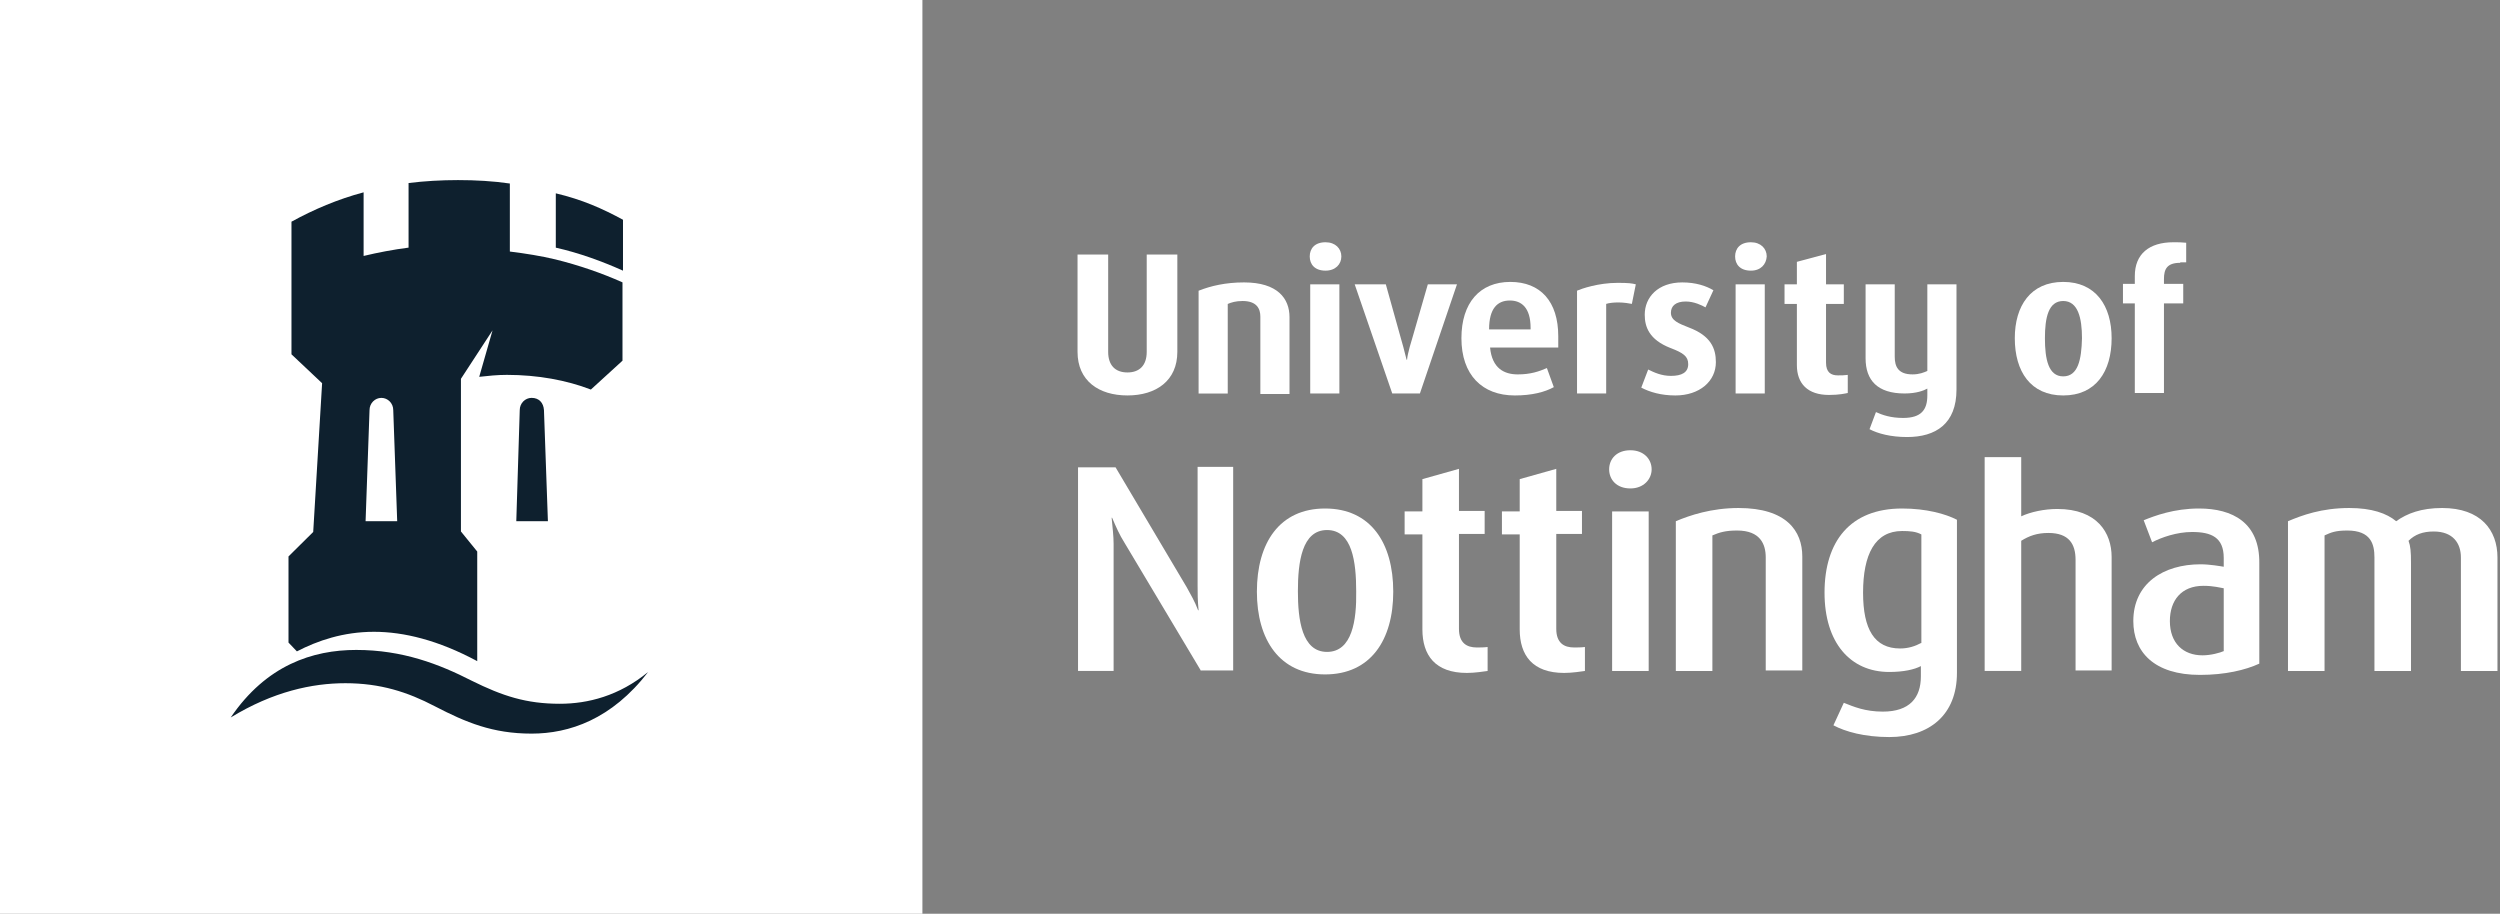 <svg width="197" height="72" viewBox="0 0 197 72" fill="none" xmlns="http://www.w3.org/2000/svg">
<rect x="0" y="0" width="197" height="72" fill="#808080" stroke="none"/>
<path d="M193.919 52.873V43.926C193.919 42.808 193.296 41.882 191.778 41.882C190.921 41.882 190.298 42.114 189.792 42.615C189.948 43.039 189.987 43.464 189.987 44.35V52.873H187.106V43.926C187.106 42.885 186.834 41.805 184.965 41.805C184.03 41.805 183.68 41.959 183.174 42.191V52.873H180.293V41.072C181.383 40.61 182.94 40.031 185.121 40.031C186.911 40.031 188.079 40.456 188.819 41.072C189.676 40.456 190.805 40.031 192.44 40.031C195.476 40.031 196.8 41.767 196.8 43.926V52.873H193.919Z" fill="white"/>
<path d="M163.554 52.872V44.118C163.554 42.884 163.048 41.997 161.413 41.997C160.517 41.997 159.894 42.228 159.272 42.614V52.872H156.391V36.02H159.272V40.686C160.011 40.339 161.101 40.107 162.114 40.107C165.267 40.107 166.396 41.997 166.396 43.887V52.834H163.554V52.872Z" fill="white"/>
<path d="M128.475 38.489C127.385 38.489 126.801 37.794 126.801 36.984C126.801 36.175 127.385 35.48 128.475 35.48C129.526 35.48 130.149 36.175 130.149 36.984C130.149 37.756 129.526 38.489 128.475 38.489Z" fill="white"/>
<path d="M139.14 52.873V43.926C139.14 42.885 138.712 41.805 136.882 41.805C135.948 41.805 135.481 41.959 134.936 42.191V52.873H132.055V41.072C133.145 40.61 134.858 40.031 136.999 40.031C140.775 40.031 142.021 41.844 142.021 43.849V52.835H139.14V52.873Z" fill="white"/>
<path d="M127.035 52.873V40.301H129.916V52.873H127.035Z" fill="white"/>
<path d="M123.257 53.027C120.765 53.027 119.753 51.638 119.753 49.594V42.113H118.352V40.3H119.753V37.755L122.634 36.945V40.262H124.659V42.074H122.634V49.556C122.634 50.674 123.257 51.021 124.036 51.021C124.269 51.021 124.62 51.021 124.892 50.983V52.873C124.62 52.911 123.88 53.027 123.257 53.027Z" fill="white"/>
<path d="M115.589 53.027C113.097 53.027 112.085 51.638 112.085 49.594V42.113H110.684V40.3H112.085V37.755L114.966 36.945V40.262H116.991V42.074H114.966V49.556C114.966 50.674 115.589 51.021 116.368 51.021C116.601 51.021 116.952 51.021 117.224 50.983V52.873C116.952 52.911 116.212 53.027 115.589 53.027Z" fill="white"/>
<path d="M94.643 52.87L88.609 42.767C88.219 42.15 87.947 41.532 87.635 40.8H87.597C87.674 41.61 87.752 42.265 87.752 42.844V52.87H84.949V36.828H87.908L93.514 46.276C93.826 46.854 94.137 47.356 94.41 48.089H94.449C94.371 47.279 94.371 46.739 94.371 46.16V36.789H97.174V52.832H94.643V52.87Z" fill="white"/>
<path d="M173.283 40.07C171.298 40.07 169.78 40.649 168.923 40.996L169.585 42.731C170.325 42.346 171.531 41.921 172.738 41.921C174.257 41.921 175.23 42.346 175.23 43.965V44.66C174.996 44.621 174.14 44.467 173.4 44.467C170.48 44.467 168.105 45.971 168.105 48.94C168.105 51.37 169.741 53.182 173.361 53.182C175.347 53.182 176.943 52.797 178.033 52.295V44.389C178.072 41.189 175.931 40.07 173.283 40.07ZM175.269 51.293C174.919 51.447 174.218 51.64 173.556 51.64C172.038 51.64 170.986 50.676 170.986 48.94C170.986 47.32 171.882 46.163 173.634 46.163C174.451 46.163 174.957 46.318 175.23 46.356V51.293H175.269Z" fill="white"/>
<path d="M149.886 40.07C145.798 40.07 143.773 42.654 143.773 46.703C143.773 50.637 145.798 52.951 148.873 52.951C150.003 52.951 150.859 52.758 151.365 52.488V53.298C151.365 54.995 150.47 56.075 148.367 56.075C146.966 56.075 146.07 55.689 145.292 55.38L144.474 57.154C145.409 57.656 146.927 58.08 148.873 58.08C152.027 58.08 154.207 56.344 154.207 53.028V40.957C153.312 40.495 151.793 40.07 149.886 40.07ZM151.365 50.676C150.937 50.907 150.392 51.1 149.73 51.1C147.706 51.1 146.81 49.596 146.81 46.703C146.81 43.695 147.744 41.844 149.886 41.844C150.509 41.844 150.976 41.883 151.404 42.114V50.676H151.365Z" fill="white"/>
<path d="M104.416 40.07C100.834 40.07 99.043 42.77 99.043 46.626C99.043 50.406 100.834 53.144 104.416 53.144C107.997 53.144 109.788 50.444 109.788 46.626C109.788 42.77 107.997 40.07 104.416 40.07ZM104.571 51.37C102.586 51.37 102.274 48.825 102.274 46.588C102.274 44.312 102.586 41.767 104.571 41.767C106.557 41.767 106.868 44.274 106.868 46.588C106.907 48.863 106.557 51.37 104.571 51.37Z" fill="white"/>
<path d="M171.805 20.71C170.754 20.71 170.52 21.211 170.52 21.982V22.368H172.039V23.91H170.52V30.968H168.223V23.91H167.289V22.368H168.223V21.751C168.223 20.015 169.352 19.09 171.26 19.09C171.649 19.09 171.922 19.09 172.272 19.128V20.671H171.805V20.71Z" fill="white"/>
<path d="M150.278 34.438C148.993 34.438 147.981 34.168 147.319 33.821L147.825 32.472C148.331 32.703 148.993 32.934 149.967 32.934C151.407 32.934 151.874 32.279 151.874 31.16V30.62C151.602 30.775 151.018 31.006 150.083 31.006C147.942 31.006 147.008 29.965 147.008 28.23V22.406H149.305V28.114C149.305 28.885 149.577 29.502 150.706 29.502C151.251 29.502 151.602 29.348 151.874 29.232V22.406H154.171V30.698C154.171 33.397 152.536 34.438 150.278 34.438Z" fill="white"/>
<path d="M144.125 31.122C142.451 31.122 141.594 30.235 141.594 28.77V23.949H140.621V22.407H141.594V20.633L143.891 20.016V22.407H145.293V23.949H143.891V28.577C143.891 29.348 144.281 29.58 144.826 29.58C145.098 29.58 145.332 29.58 145.604 29.541V30.968C145.41 31.006 144.943 31.122 144.125 31.122Z" fill="white"/>
<path d="M136.766 31.006V22.406H139.063V31.006H136.766Z" fill="white"/>
<path d="M132.018 31.162C130.889 31.162 129.994 30.892 129.332 30.545L129.877 29.118C130.344 29.35 130.928 29.62 131.668 29.62C132.524 29.62 133.031 29.35 133.031 28.694C133.031 28.077 132.641 27.807 131.629 27.422C129.955 26.766 129.605 25.763 129.605 24.799C129.605 23.411 130.656 22.254 132.563 22.254C133.615 22.254 134.432 22.524 135.016 22.871L134.393 24.221C134.121 24.066 133.498 23.758 132.836 23.758C132.057 23.758 131.668 24.105 131.668 24.645C131.668 25.262 132.291 25.493 133.069 25.802C134.821 26.457 135.211 27.46 135.211 28.54C135.211 30.044 133.926 31.162 132.018 31.162Z" fill="white"/>
<path d="M128.591 23.947C128.435 23.909 127.929 23.832 127.54 23.832C127.15 23.832 126.8 23.87 126.567 23.947V31.005H124.27V22.906C124.62 22.752 125.944 22.289 127.462 22.289C128.357 22.289 128.591 22.328 128.902 22.405L128.591 23.947Z" fill="white"/>
<path d="M104.453 21.327C103.596 21.327 103.207 20.825 103.207 20.208C103.207 19.591 103.596 19.09 104.453 19.09C105.231 19.09 105.699 19.591 105.699 20.208C105.699 20.825 105.231 21.327 104.453 21.327Z" fill="white"/>
<path d="M111.889 31.006H109.709L106.75 22.406H109.203L110.332 26.456C110.449 26.841 110.721 27.844 110.838 28.345H110.877C110.916 27.844 111.227 26.841 111.344 26.456L112.512 22.406H114.809L111.889 31.006Z" fill="white"/>
<path d="M103.246 31.006V22.406H105.543V31.006H103.246Z" fill="white"/>
<path d="M137.972 21.327C137.116 21.327 136.727 20.825 136.727 20.208C136.727 19.591 137.116 19.09 137.972 19.09C138.751 19.09 139.218 19.591 139.218 20.208C139.179 20.825 138.751 21.327 137.972 21.327Z" fill="white"/>
<path d="M99.316 31.008V24.953C99.316 24.336 99.043 23.719 97.914 23.719C97.369 23.719 97.019 23.835 96.746 23.951V31.008H94.449V22.91C95.422 22.524 96.591 22.254 98.031 22.254C100.678 22.254 101.613 23.526 101.613 24.992V31.047H99.316V31.008Z" fill="white"/>
<path d="M88.842 31.161C86.584 31.161 84.91 30.004 84.91 27.729V20.055H87.324V27.729C87.324 28.77 87.869 29.349 88.842 29.349C89.777 29.349 90.361 28.809 90.361 27.729V20.055H92.774V27.729C92.774 30.004 91.1 31.161 88.842 31.161Z" fill="white"/>
<path d="M162.581 22.215C160.011 22.215 158.766 24.105 158.766 26.65C158.766 29.272 160.011 31.162 162.581 31.162C165.15 31.162 166.396 29.272 166.396 26.65C166.396 24.105 165.15 22.215 162.581 22.215ZM162.581 29.658C161.413 29.658 161.14 28.308 161.14 26.65C161.14 25.03 161.413 23.719 162.581 23.719C163.749 23.719 164.06 25.069 164.06 26.65C164.021 28.347 163.749 29.658 162.581 29.658Z" fill="white"/>
<path d="M122.791 26.495C122.791 23.757 121.389 22.215 119.014 22.215C116.601 22.215 115.16 23.873 115.16 26.65C115.16 29.542 116.795 31.162 119.365 31.162C120.727 31.162 121.74 30.892 122.44 30.506L121.895 29.002C121.272 29.272 120.611 29.503 119.598 29.503C118.547 29.503 117.574 29.041 117.418 27.383H122.791V26.495ZM120.611 25.956H117.34C117.34 24.297 118.002 23.68 118.975 23.68C119.871 23.68 120.611 24.22 120.611 25.84V25.956Z" fill="white"/>
<path d="M72.686 0H0V72H72.686V0Z" fill="white"/>
<path d="M49.092 17.317C47.456 16.43 45.899 15.736 43.797 15.234V19.515C45.666 19.939 47.456 20.595 49.092 21.328V17.317Z" fill="#0E202E"/>
<path d="M41.891 31.352C41.384 31.352 40.956 31.776 40.956 32.316L40.684 41.07H43.175L42.864 32.316C42.825 31.737 42.474 31.352 41.891 31.352Z" fill="#0E202E"/>
<path d="M44.108 55.457C41.461 55.457 39.592 54.84 37.178 53.644C34.609 52.333 31.728 51.215 28.068 51.215C24.642 51.215 20.983 52.41 18.18 56.537C21.528 54.493 24.603 53.837 27.212 53.837C29.976 53.837 32.117 54.531 34.258 55.65C36.711 56.922 38.813 57.809 41.889 57.809C44.848 57.809 48.196 56.691 51.077 52.95C48.78 54.84 46.327 55.457 44.108 55.457Z" fill="#0E202E"/>
<path d="M29.47 49.786C31.805 49.786 34.531 50.442 37.606 52.1V43.462L36.322 41.881V29.849L38.813 26.031L37.762 29.694C38.463 29.617 39.164 29.54 39.942 29.54C42.395 29.54 44.653 29.964 46.561 30.697L49.052 28.422V22.251C47.417 21.519 45.626 20.902 43.758 20.439C42.629 20.169 41.422 19.976 40.176 19.822V14.461C38.852 14.268 37.489 14.191 36.088 14.191C34.764 14.191 33.441 14.268 32.195 14.423V19.513C30.988 19.668 29.781 19.899 28.652 20.169V15.155C26.628 15.695 24.72 16.505 22.968 17.469V27.92L25.382 30.196L24.681 41.919L22.734 43.847V50.635L23.396 51.329C25.031 50.481 27.056 49.786 29.47 49.786ZM29.119 32.317C29.119 31.777 29.547 31.353 30.053 31.353C30.56 31.353 30.988 31.777 30.988 32.317L31.299 41.071H28.808L29.119 32.317Z" fill="#0E202E"/>
</svg>
